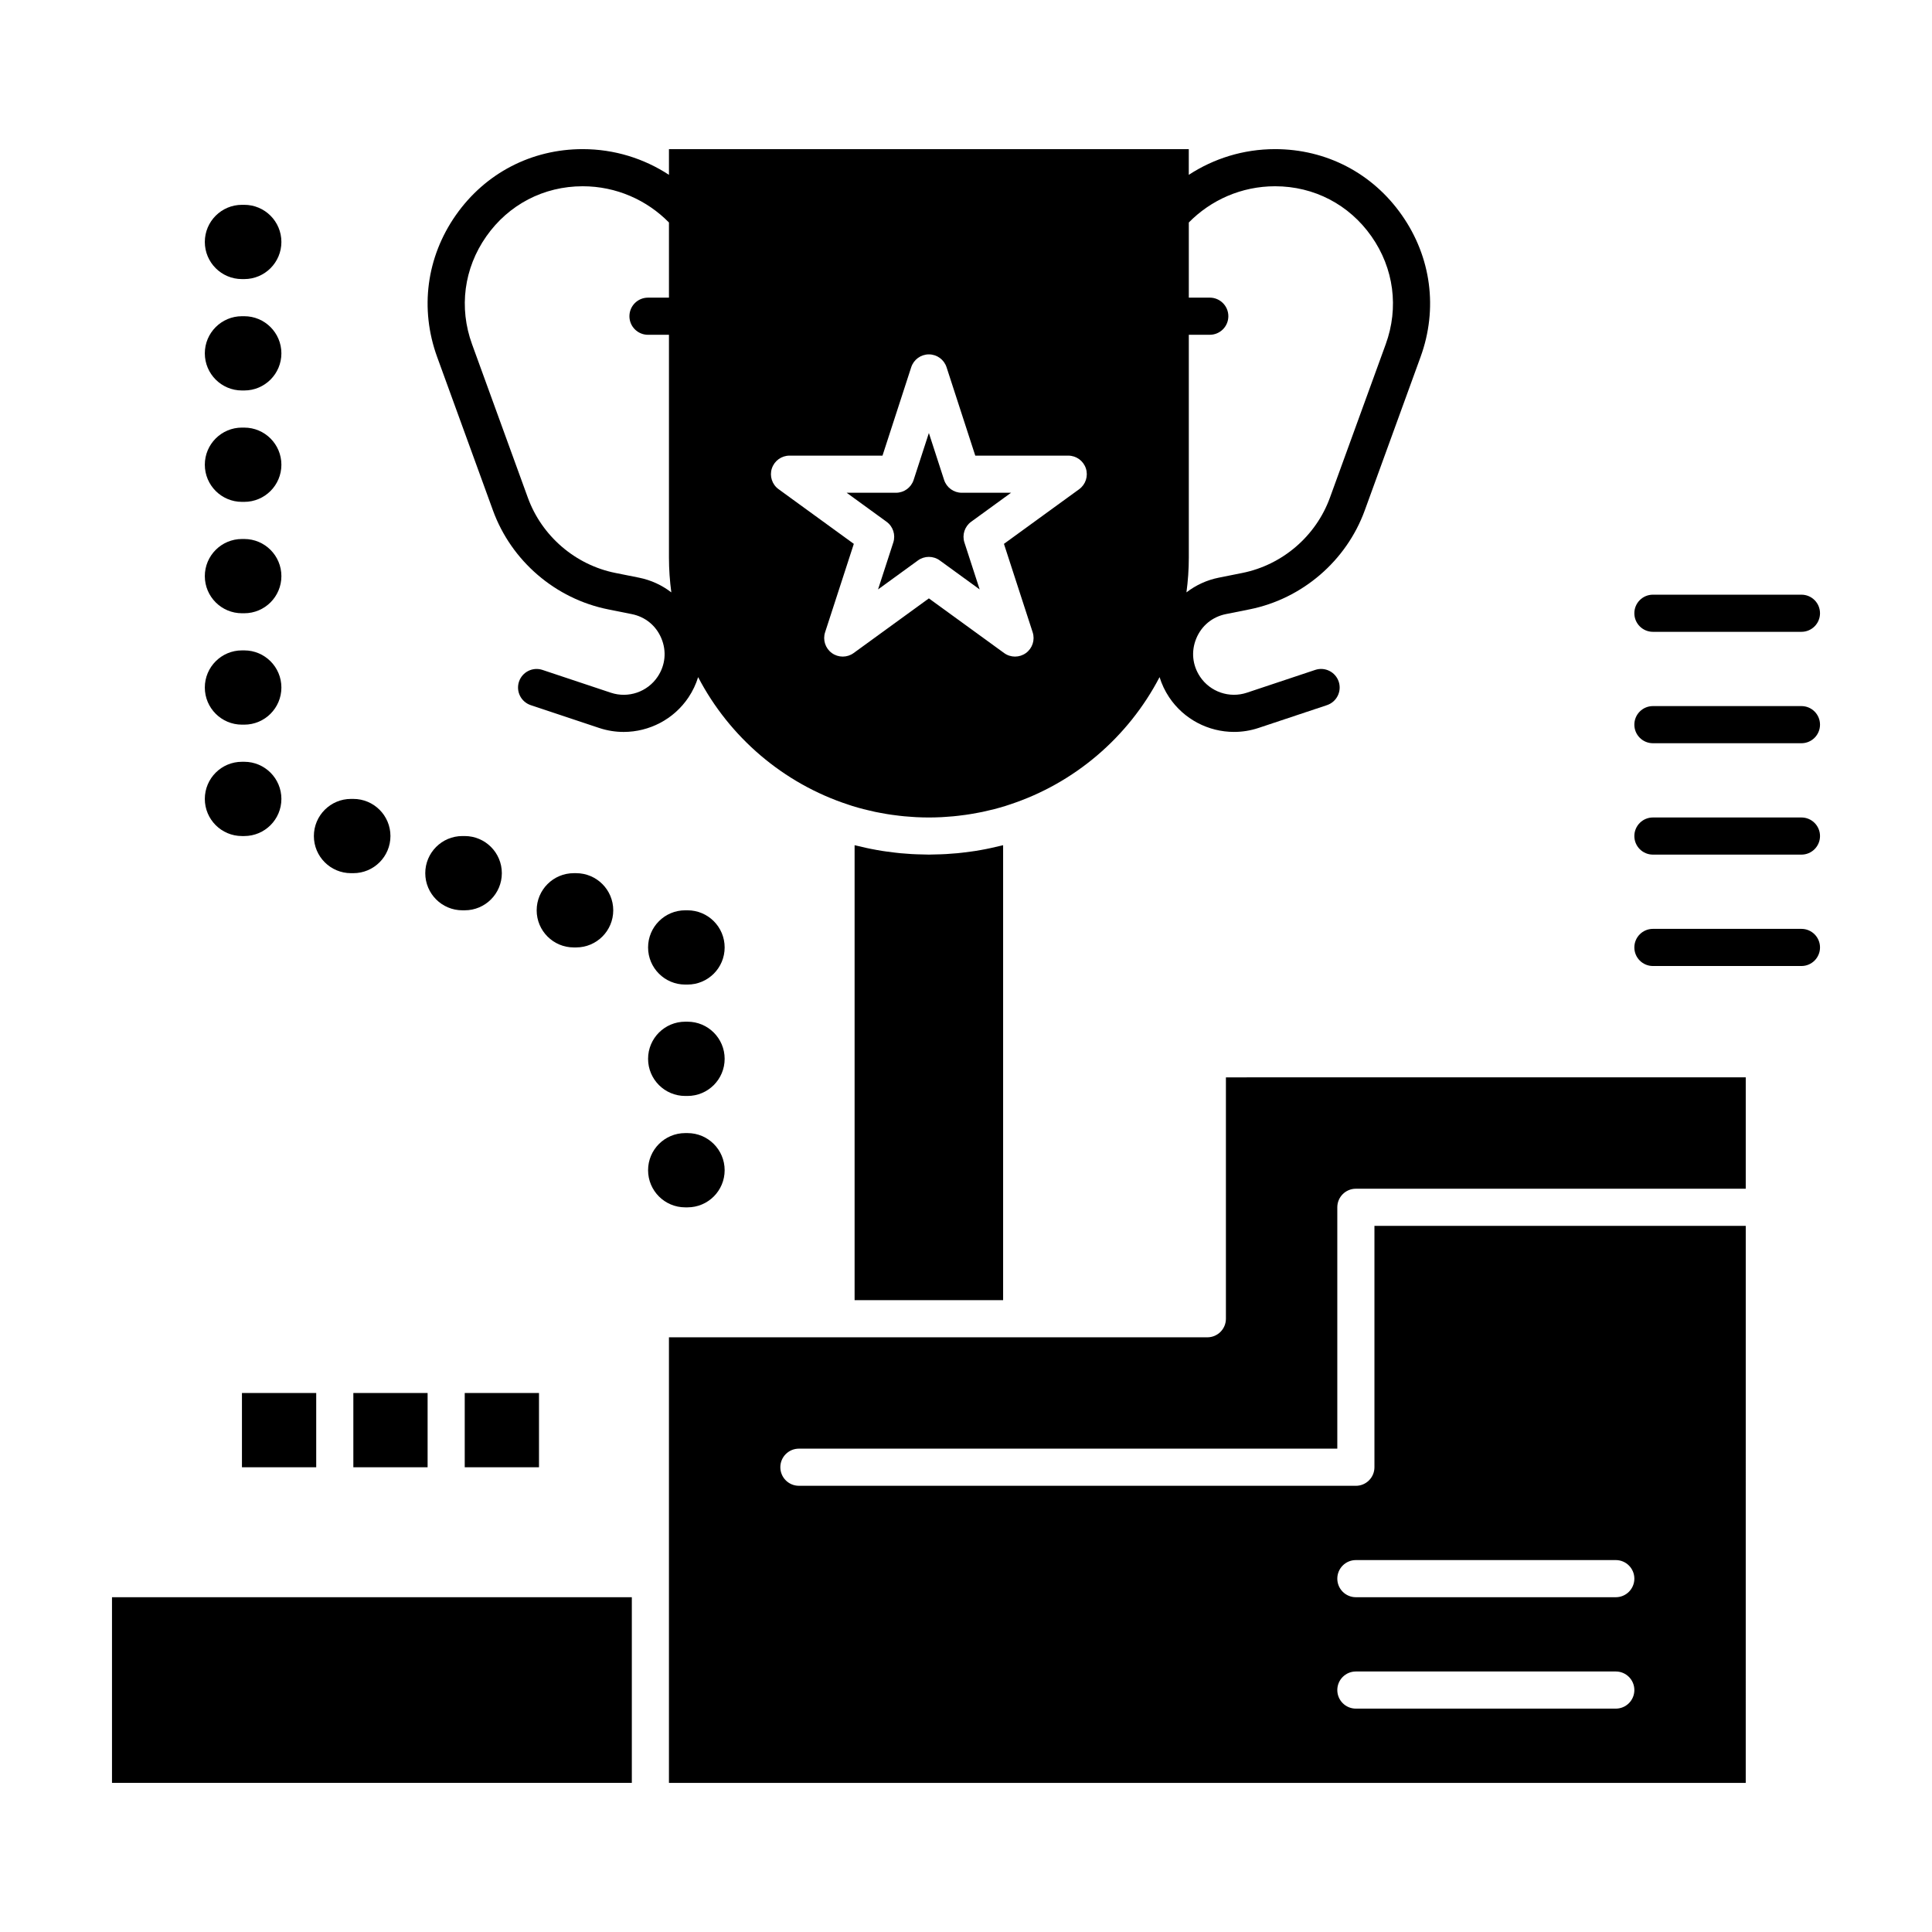 <?xml version="1.0" encoding="UTF-8"?>
<!-- Uploaded to: ICON Repo, www.svgrepo.com, Generator: ICON Repo Mixer Tools -->
<svg fill="#000000" width="800px" height="800px" version="1.1" viewBox="144 144 512 512" xmlns="http://www.w3.org/2000/svg">
 <g>
  <path d="m274.64 279.27c4.867 13.379 16.562 23.426 30.523 26.219l6.262 1.254c3.594 0.719 6.457 3.07 7.859 6.457s1.043 7.074-0.992 10.125c-2.695 4.043-7.793 5.789-12.402 4.254l-18.129-6.043c-2.578-0.859-5.363 0.535-6.223 3.113-0.859 2.578 0.535 5.363 3.113 6.223l18.129 6.043c2.137 0.711 4.328 1.055 6.496 1.055 6.766 0 13.305-3.336 17.203-9.188 1.113-1.672 1.957-3.469 2.535-5.336 8.27 15.883 22.551 28.16 39.809 33.797 0.352 0.113 0.699 0.238 1.055 0.348 0.977 0.301 1.961 0.582 2.957 0.84 0.355 0.094 0.715 0.168 1.07 0.254 0.676 0.164 1.352 0.328 2.035 0.473 0.43 0.09 0.863 0.168 1.297 0.25 0.625 0.117 1.25 0.234 1.879 0.336 0.441 0.07 0.883 0.137 1.324 0.199 0.645 0.09 1.289 0.176 1.941 0.246 0.426 0.047 0.848 0.094 1.273 0.137 0.715 0.066 1.434 0.117 2.156 0.164 0.359 0.023 0.723 0.051 1.082 0.07 1.082 0.051 2.172 0.082 3.266 0.082 1.098 0 2.184-0.031 3.266-0.082 0.363-0.02 0.723-0.047 1.082-0.07 0.723-0.047 1.441-0.098 2.156-0.164 0.426-0.039 0.848-0.086 1.27-0.137 0.652-0.074 1.297-0.156 1.941-0.246 0.441-0.062 0.883-0.125 1.32-0.199 0.629-0.102 1.258-0.219 1.883-0.336 0.43-0.082 0.863-0.16 1.297-0.25 0.684-0.145 1.359-0.309 2.035-0.473 0.355-0.086 0.715-0.164 1.07-0.254 0.996-0.258 1.98-0.539 2.957-0.84 0.352-0.109 0.699-0.23 1.051-0.348 17.258-5.637 31.543-17.914 39.812-33.801 0.578 1.867 1.422 3.668 2.535 5.336 3.898 5.848 10.434 9.188 17.203 9.188 2.168 0 4.359-0.344 6.496-1.055l18.129-6.043c2.578-0.859 3.969-3.644 3.113-6.223-0.859-2.578-3.648-3.973-6.223-3.113l-18.129 6.043c-4.613 1.535-9.707-0.215-12.402-4.254-2.031-3.047-2.394-6.738-0.992-10.125 1.402-3.387 4.266-5.738 7.859-6.457l6.262-1.254c13.961-2.793 25.656-12.84 30.523-26.219l14.793-40.68c4.641-12.758 2.832-26.453-4.957-37.57-7.777-11.121-20.031-17.496-33.605-17.496-8.43 0-16.281 2.512-22.863 6.812v-6.812h-137.76v6.812c-6.578-4.305-14.43-6.812-22.863-6.812-13.574 0-25.828 6.379-33.617 17.496-7.789 11.121-9.594 24.812-4.957 37.57zm207.27-85.91c10.32 0 19.637 4.848 25.555 13.301 5.922 8.453 7.293 18.863 3.766 28.562l-14.793 40.68c-3.699 10.172-12.59 17.809-23.203 19.934l-6.262 1.254c-3.168 0.633-6.078 1.988-8.555 3.898 0.406-3.019 0.629-6.102 0.629-9.23v-59.039h5.555c2.719 0 4.922-2.203 4.922-4.922s-2.203-4.922-4.922-4.922l-5.555 0.004v-19.918c5.82-5.926 13.918-9.602 22.863-9.602zm-133.36 74.785c0.66-2.027 2.547-3.398 4.68-3.398h24.641l7.613-23.434c0.66-2.027 2.547-3.398 4.68-3.398 2.133 0 4.019 1.371 4.68 3.398l7.613 23.434h24.637c2.133 0 4.019 1.371 4.68 3.398 0.66 2.027-0.062 4.246-1.785 5.5l-19.934 14.484 7.613 23.434c0.66 2.027-0.062 4.246-1.785 5.5-0.863 0.625-1.875 0.941-2.891 0.941s-2.031-0.312-2.891-0.941l-19.938-14.484-19.934 14.484c-1.723 1.254-4.059 1.254-5.785 0-1.723-1.254-2.445-3.473-1.785-5.5l7.613-23.434-19.934-14.484c-1.727-1.25-2.449-3.473-1.789-5.5zm-75.688-61.484c5.922-8.453 15.238-13.301 25.555-13.301 8.941 0 17.039 3.68 22.863 9.602v19.918h-5.555c-2.719 0-4.922 2.203-4.922 4.922s2.203 4.922 4.922 4.922l5.555-0.004v59.039c0 3.133 0.223 6.211 0.629 9.23-2.477-1.91-5.387-3.266-8.555-3.898l-6.262-1.254c-10.613-2.121-19.504-9.762-23.203-19.934l-14.793-40.68c-3.527-9.699-2.156-20.109 3.766-28.562z"/>
  <path d="m582.04 311.44h39.359c2.719 0 4.922-2.203 4.922-4.922s-2.203-4.922-4.922-4.922h-39.359c-2.719 0-4.922 2.203-4.922 4.922s2.203 4.922 4.922 4.922z"/>
  <path d="m621.4 331.12h-39.359c-2.719 0-4.922 2.203-4.922 4.922s2.203 4.922 4.922 4.922h39.359c2.719 0 4.922-2.203 4.922-4.922s-2.203-4.922-4.922-4.922z"/>
  <path d="m621.4 360.64h-39.359c-2.719 0-4.922 2.203-4.922 4.922s2.203 4.922 4.922 4.922h39.359c2.719 0 4.922-2.203 4.922-4.922s-2.203-4.922-4.922-4.922z"/>
  <path d="m621.4 390.16h-39.359c-2.719 0-4.922 2.203-4.922 4.922s2.203 4.922 4.922 4.922h39.359c2.719 0 4.922-2.203 4.922-4.922s-2.203-4.922-4.922-4.922z"/>
  <path d="m208.12 277h0.613c5.434 0 9.84-4.406 9.84-9.84s-4.406-9.84-9.84-9.84l-0.613-0.004c-5.434 0-9.84 4.406-9.84 9.84s4.406 9.844 9.84 9.844z"/>
  <path d="m208.12 247.48h0.613c5.434 0 9.84-4.406 9.84-9.84 0-5.434-4.406-9.84-9.84-9.84h-0.613c-5.434 0-9.84 4.406-9.84 9.84 0 5.434 4.406 9.84 9.84 9.84z"/>
  <path d="m208.12 217.96h0.613c5.434 0 9.84-4.406 9.84-9.84 0-5.434-4.406-9.84-9.84-9.84h-0.613c-5.434 0-9.84 4.406-9.84 9.84 0 5.434 4.406 9.84 9.84 9.84z"/>
  <path d="m208.12 306.52h0.613c5.434 0 9.84-4.406 9.84-9.84 0-5.434-4.406-9.84-9.84-9.84h-0.613c-5.434 0-9.84 4.406-9.84 9.84 0 5.434 4.406 9.84 9.84 9.84z"/>
  <path d="m208.12 336.04h0.613c5.434 0 9.84-4.406 9.84-9.84 0-5.434-4.406-9.84-9.84-9.84h-0.613c-5.434 0-9.84 4.406-9.84 9.84 0 5.434 4.406 9.84 9.84 9.84z"/>
  <path d="m208.12 365.56h0.613c5.434 0 9.84-4.406 9.84-9.84s-4.406-9.84-9.84-9.84h-0.613c-5.434 0-9.84 4.406-9.84 9.84s4.406 9.84 9.84 9.84z"/>
  <path d="m237.02 375.4h0.613c5.434 0 9.84-4.406 9.84-9.84s-4.406-9.84-9.84-9.84h-0.613c-5.434 0-9.84 4.406-9.84 9.84s4.406 9.84 9.84 9.84z"/>
  <path d="m266.54 385.24h0.613c5.434 0 9.84-4.406 9.84-9.84 0-5.434-4.406-9.84-9.84-9.84h-0.613c-5.434 0-9.84 4.406-9.84 9.84 0 5.434 4.406 9.84 9.84 9.84z"/>
  <path d="m296.06 395.08h0.617c5.434 0 9.84-4.406 9.84-9.84 0-5.434-4.406-9.84-9.84-9.84h-0.613c-5.434 0-9.84 4.406-9.84 9.84-0.004 5.434 4.402 9.84 9.836 9.84z"/>
  <path d="m326.2 385.24h-0.613c-5.434 0-9.84 4.406-9.84 9.84s4.406 9.84 9.84 9.84h0.613c5.434 0 9.84-4.406 9.84-9.84s-4.406-9.84-9.84-9.84z"/>
  <path d="m326.2 414.76h-0.613c-5.434 0-9.84 4.406-9.84 9.84s4.406 9.84 9.84 9.84h0.613c5.434 0 9.84-4.406 9.84-9.84s-4.406-9.84-9.84-9.84z"/>
  <path d="m326.2 463.96c5.434 0 9.84-4.406 9.84-9.84 0-5.434-4.406-9.84-9.84-9.84h-0.613c-5.434 0-9.84 4.406-9.84 9.84 0 5.434 4.406 9.84 9.84 9.84z"/>
  <path d="m267.16 513.16h19.68v19.68h-19.68z"/>
  <path d="m237.64 513.16h19.68v19.68h-19.68z"/>
  <path d="m208.12 513.16h19.68v19.68h-19.68z"/>
  <path d="m380.73 287.77-4.039 12.434 10.574-7.684c0.863-0.625 1.879-0.941 2.891-0.941 1.016 0 2.031 0.312 2.891 0.941l10.574 7.684-4.039-12.434c-0.66-2.027 0.062-4.246 1.785-5.5l10.574-7.684h-13.066c-2.133 0-4.019-1.371-4.68-3.398l-4.035-12.434-4.039 12.434c-0.66 2.027-2.547 3.398-4.68 3.398h-13.07l10.574 7.684c1.723 1.25 2.445 3.473 1.785 5.5z"/>
  <path d="m405.49 368.97c-1.008 0.199-2.019 0.383-3.031 0.543-0.387 0.062-0.777 0.109-1.164 0.164-0.742 0.105-1.484 0.199-2.231 0.285-0.441 0.051-0.879 0.102-1.32 0.145-0.98 0.094-1.961 0.168-2.945 0.223-0.473 0.027-0.945 0.047-1.418 0.066-0.789 0.031-1.578 0.051-2.363 0.059-0.289 0.008-0.574 0.023-0.859 0.023-0.289 0-0.574-0.02-0.859-0.023-0.789-0.008-1.574-0.027-2.363-0.059-0.477-0.02-0.949-0.039-1.426-0.066-0.98-0.059-1.957-0.129-2.934-0.223-0.445-0.043-0.891-0.098-1.332-0.148-0.738-0.082-1.477-0.176-2.211-0.281-0.395-0.055-0.785-0.105-1.18-0.168-1.012-0.16-2.019-0.344-3.023-0.543-0.379-0.074-0.754-0.156-1.133-0.234-0.922-0.195-1.836-0.406-2.75-0.637-0.156-0.039-0.316-0.07-0.469-0.109v120.57h39.359v-120.57c-0.156 0.039-0.312 0.07-0.469 0.109-0.914 0.23-1.836 0.441-2.758 0.637-0.371 0.082-0.746 0.16-1.121 0.234z"/>
  <path d="m173.68 567.28h137.76v49.199h-137.76z"/>
  <path d="m468.88 493.48c0 2.719-2.203 4.922-4.922 4.922h-142.68v118.08h285.36l0.004-147.61h-98.402v63.961c0 2.719-2.203 4.922-4.922 4.922l-147.6-0.004c-2.719 0-4.922-2.203-4.922-4.922s2.203-4.922 4.922-4.922h142.68v-63.961c0-2.719 2.203-4.922 4.922-4.922h103.32v-29.52l-137.76 0.008zm34.441 63.957h68.879c2.719 0 4.922 2.203 4.922 4.922s-2.203 4.922-4.922 4.922h-68.879c-2.719 0-4.922-2.203-4.922-4.922s2.203-4.922 4.922-4.922zm0 29.523h68.879c2.719 0 4.922 2.203 4.922 4.922s-2.203 4.922-4.922 4.922h-68.879c-2.719 0-4.922-2.203-4.922-4.922 0-2.723 2.203-4.922 4.922-4.922z"/>
 </g>
</svg>
